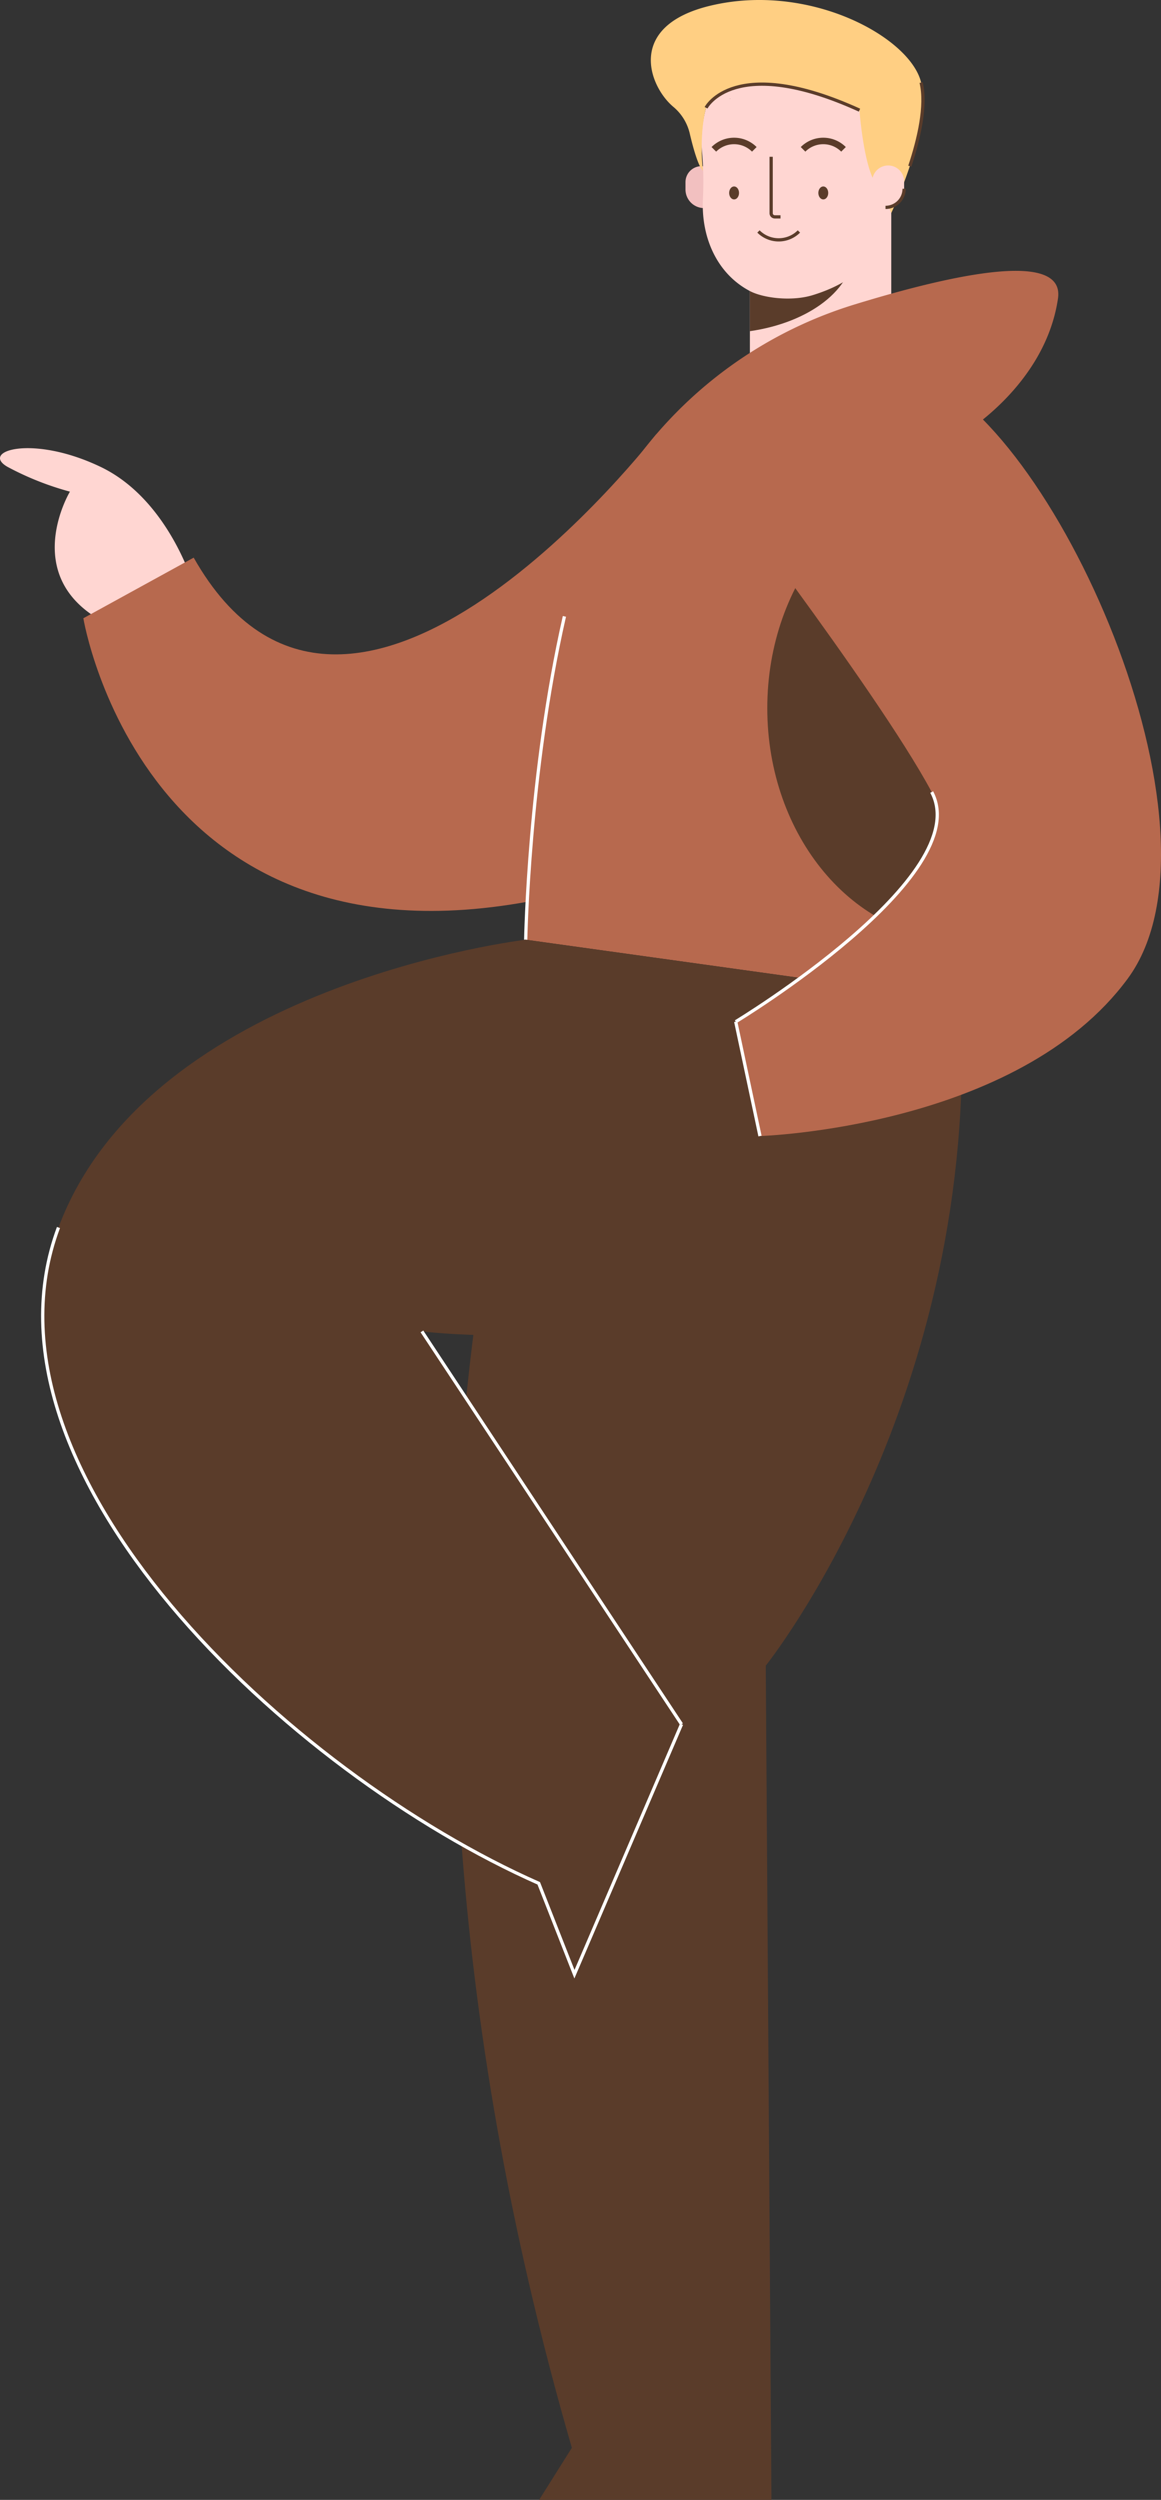 <svg id="Layer_1" data-name="Layer 1" xmlns="http://www.w3.org/2000/svg" viewBox="0 0 357.763 770.007"><rect x="0" y="0" width="357.763" height="770.007" fill="#333333" stroke="none"/><defs><style>.cls-1{fill:#ffd6d2;}.cls-2{fill:#b7694e;}.cls-3{fill:#5a3c2a;}.cls-4{fill:#f2c0c0;}.cls-5{fill:#ffcf83;}.cls-6,.cls-7,.cls-8{fill:none;stroke-miterlimit:10;}.cls-6,.cls-7{stroke:#5a3c2a;}.cls-7{stroke-width:2px;}.cls-8{stroke:#fff;}</style></defs><title>hoodie, man, male, person</title><path class="cls-1" d="M59.678,180.414s-7.626-26.539-28.674-36.605-37.216-4.881-28.674,0a90.3,90.3,0,0,0,19.218,7.626s-15.557,25.903,10.066,39.948"/><path class="cls-2" d="M202.209,133.784S107.683,256.432,59.683,171.765l-34,18.667s19.333,118,152,84,24.526-56.297,24.526-56.297"/><path class="cls-3" d="M172.849,294.271l123.167,13.828c6.277,122.333-60.045,204.947-60.045,204.947l1.751,256.961H166.135L176.219,753.974C96.582,479.329,172.849,294.271,172.849,294.271Z"/><path class="cls-1" d="M252.862,61.775h0a21.783,21.783,0,0,1,21.783,21.783v48.732a0,0,0,0,1,0,0H231.079a0,0,0,0,1,0,0V83.558A21.783,21.783,0,0,1,252.862,61.775Z" transform="translate(505.724 194.065) rotate(-180)"/><path class="cls-3" d="M231.079,102.011c18.308-2.641,31.965-12.911,31.965-25.187,0-5.616-2.866-10.809-7.72-15.049H231.079Z"/><path class="cls-4" d="M216.15,51.185h0a4.916,4.916,0,0,1,4.916,4.916v3.901a4.094,4.094,0,0,1-4.094,4.094h0a5.738,5.738,0,0,1-5.738-5.738V56.101a4.916,4.916,0,0,1,4.916-4.916Z"/><path class="cls-1" d="M221.646,23.695a38.574,38.574,0,0,0-5.254,23.733,105.901,105.901,0,0,1,.203,14.006c-.527,11.848,4.413,22.917,14.485,28.217,4.052,2.132,12.789,3.275,19.346,1.262,11.899-3.652,23.943-11.533,24.283-30.959a64.72,64.72,0,0,1,2.241-15.873c1.224-4.503,1.576-11.047-1.976-19.135C267.138,7.107,236.215.095,221.646,23.695Z"/><path class="cls-5" d="M216.594,52.599s-1.298-10.65.979-19.408c0,0,8.637-16.837,47.277.742,0,0,1.508,21.378,6.583,24.211l3.212,7.456S287.183,39.432,283.85,25.432s-34.5-31-65-23.667c-25.925,6.233-18.903,24.749-11.433,31.085a15.171,15.171,0,0,1,5.085,8.079C213.549,45.428,215.102,51.062,216.594,52.599Z"/><path class="cls-6" d="M217.573,33.19s8.637-16.837,47.277.742"/><path class="cls-6" d="M280.359,51.183c2.777-8.37,5.185-18.633,3.49-25.751"/><ellipse class="cls-3" cx="253.696" cy="59.43" rx="1.523" ry="2.003"/><ellipse class="cls-3" cx="226.21" cy="59.43" rx="1.523" ry="2.003"/><path class="cls-6" d="M240.514,66.804h-1.749a1.136,1.136,0,0,1-1.136-1.136V48.291"/><path class="cls-6" d="M233.72,71.299a8.815,8.815,0,0,0,12.466,0"/><path class="cls-7" d="M259.929,46a8.815,8.815,0,0,0-12.466,0"/><path class="cls-7" d="M232.443,46a8.815,8.815,0,0,0-12.466,0"/><path class="cls-3" d="M225.032,30.47c-.06-.007-.122-.008-.183-.014.093-.049.159-.082.159-.082C225.015,30.407,225.025,30.438,225.032,30.47Z"/><path class="cls-1" d="M274.513,50.971h0a4.094,4.094,0,0,1,4.094,4.094v3.901a4.916,4.916,0,0,1-4.916,4.916h0a4.916,4.916,0,0,1-4.916-4.916V56.709A5.738,5.738,0,0,1,274.513,50.971Z" transform="translate(547.382 114.853) rotate(-180)"/><path class="cls-6" d="M272.869,63.881a5.738,5.738,0,0,0,5.738-5.738"/><path class="cls-2" d="M173.925,189.857a131.136,131.136,0,0,1,89.469-96.092c31.023-9.514,64.813-16.666,62.623-1.805-4,27.139-30,42.139-30,42.139v174L161.998,289.448S162.883,238.341,173.925,189.857Z"/><path class="cls-8" d="M161.998,289.448s.885-51.106,11.927-99.59"/><path class="cls-3" d="M329.016,249.099c0,39.385-.097,40.349-33,40.349s-59.577-31.928-59.577-71.313,26.674-71.313,59.577-71.313S329.016,209.714,329.016,249.099Z"/><path class="cls-3" d="M161.998,289.448s-115.982,13.651-143.982,88.651,71,168,148,202l11,28,33-77-80-121s160,20,166-102"/><line class="cls-8" x1="210.016" y1="531.099" x2="130.016" y2="410.099"/><path class="cls-8" d="M18.016,378.099c-28,75,71,168,148,202l11,28,33-77"/><path class="cls-2" d="M245.48,181.741c-12.678-17.391-11.965-41.493,2.425-57.497,7.802-8.677,18.91-14.069,34.481-9.109,41.523,13.228,99.033,140.327,65.102,186.335s-113.297,48.456-113.297,48.456l-7.476-35.228s74.189-44.859,60.386-70.738C278.542,227.909,259.051,200.356,245.48,181.741Z"/><path class="cls-8" d="M226.715,314.699s74.189-44.859,60.386-70.738"/><line class="cls-8" x1="234.192" y1="349.927" x2="226.715" y2="314.699"/></svg>